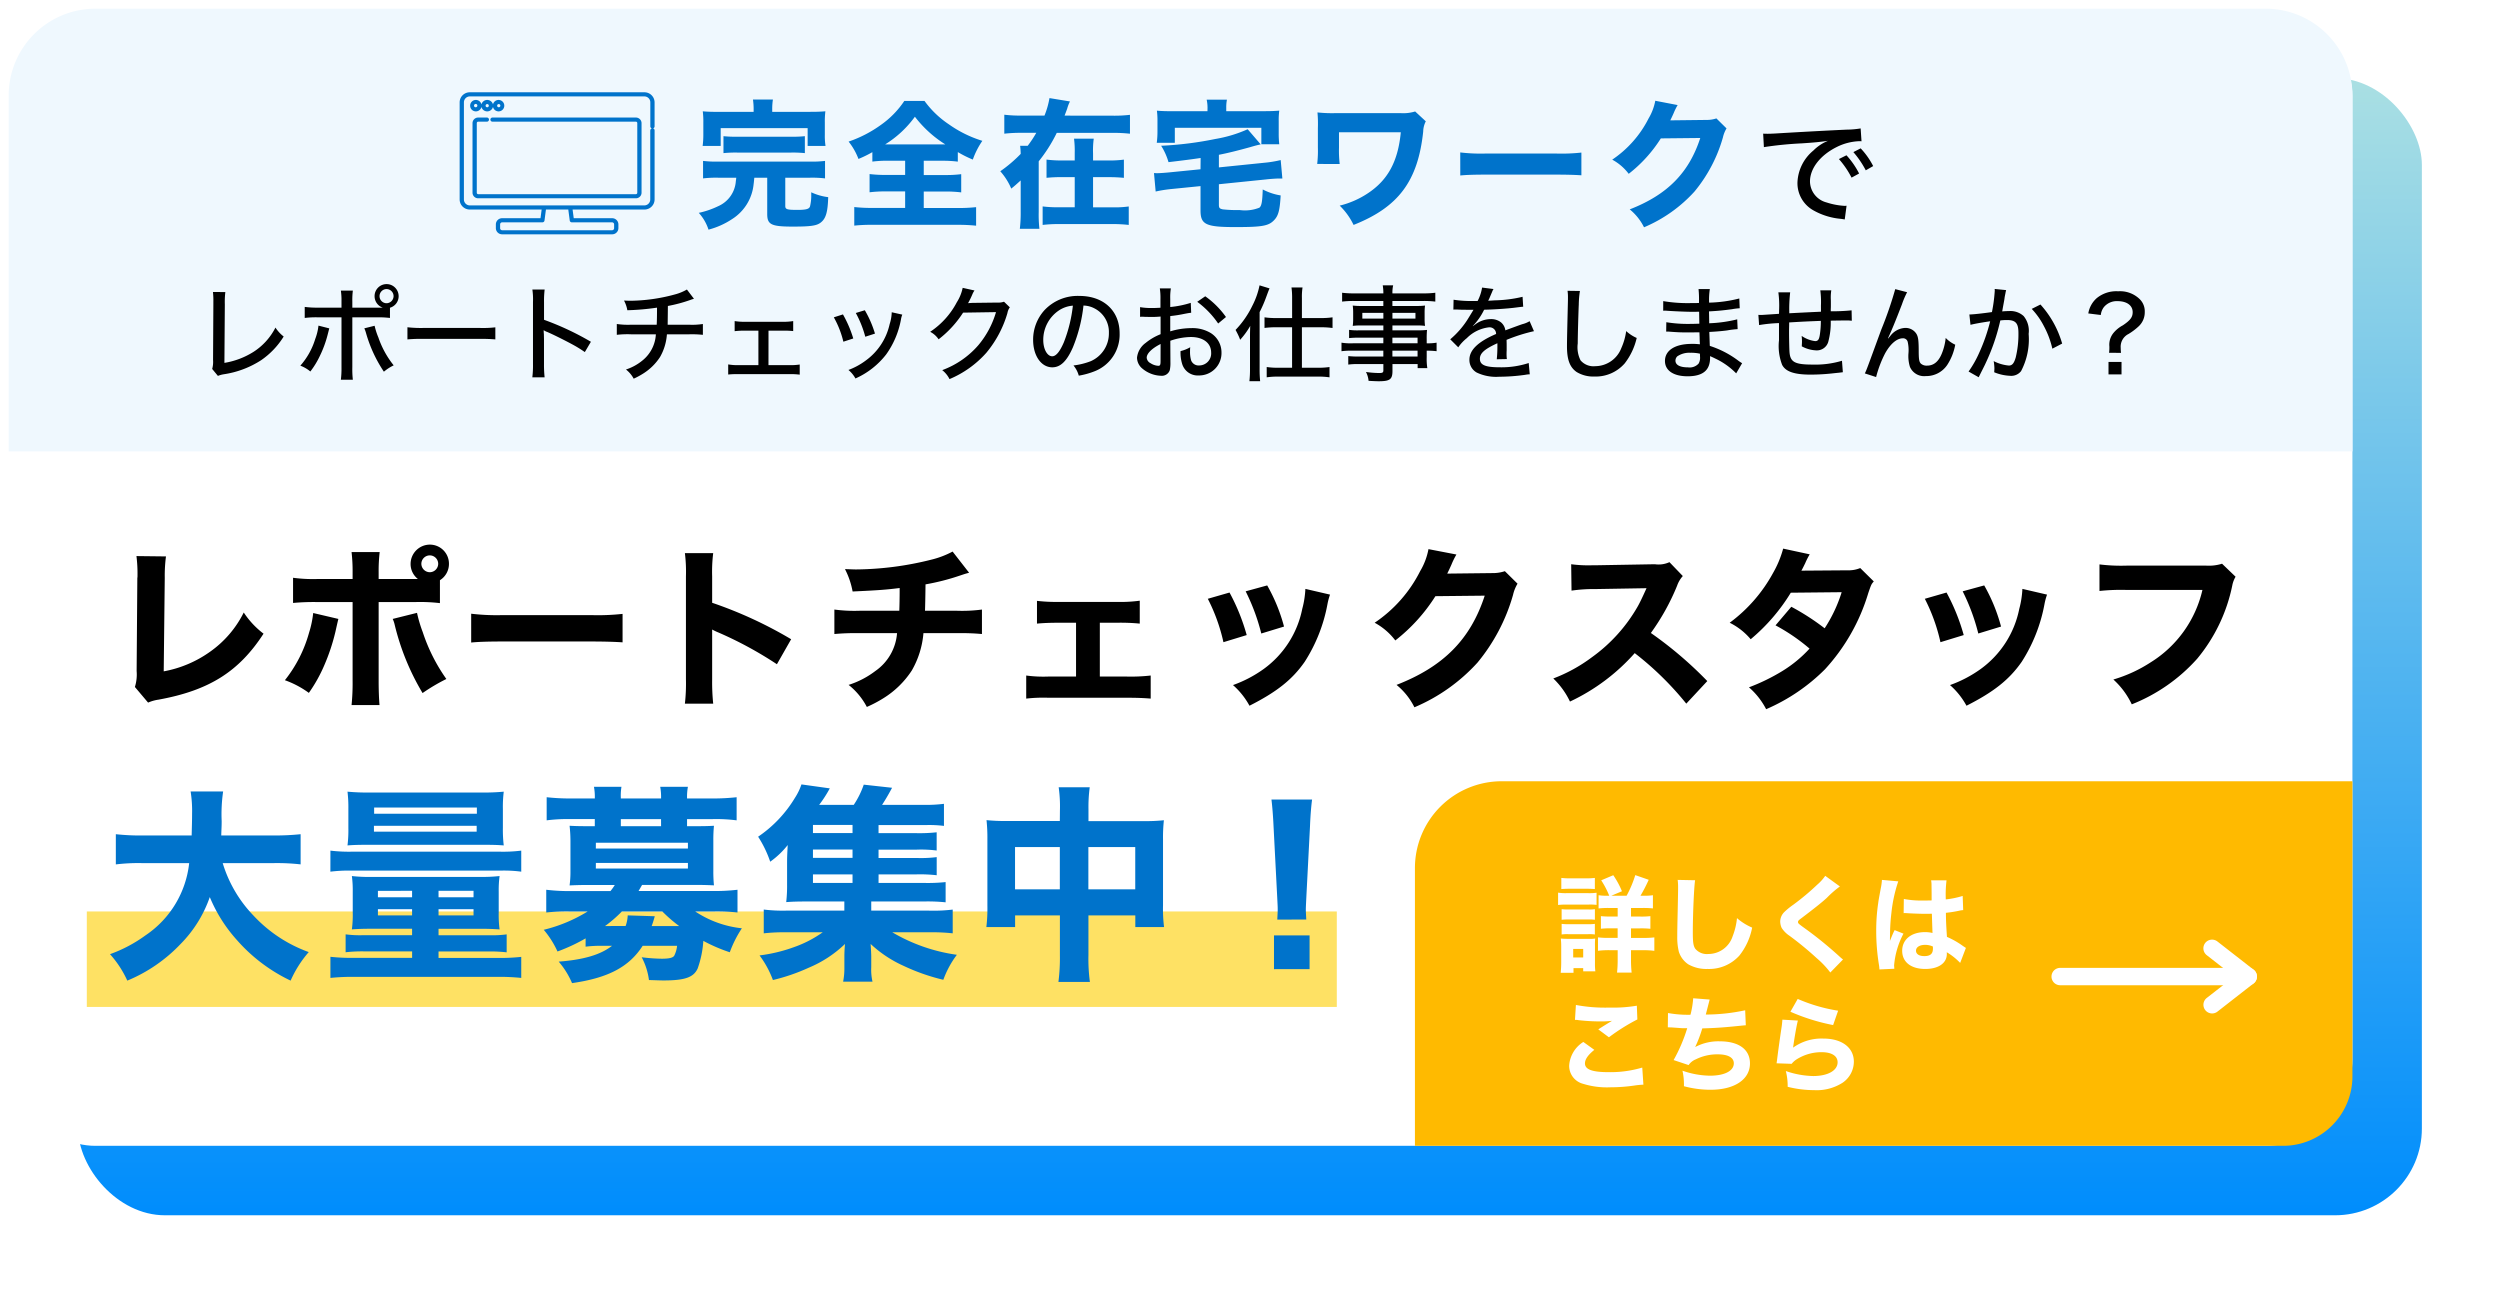 <svg xmlns="http://www.w3.org/2000/svg" xmlns:xlink="http://www.w3.org/1999/xlink" width="288" height="149" viewBox="0 0 288 149"><defs><style>.a{fill:#0073cb;}.b{fill:url(#a);}.c{fill:#fff;}.d{fill:#ffba00;}.e{fill:#eff8fe;}.f{fill:#fee164;}.g{clip-path:url(#d);}.h{filter:url(#b);}</style><linearGradient id="a" x1="0.5" x2="0.5" y2="1" gradientUnits="objectBoundingBox"><stop offset="0" stop-color="#a9dfe3"/><stop offset="1" stop-color="#008dfc"/></linearGradient><filter id="b" x="0" y="0" width="288" height="149" filterUnits="userSpaceOnUse"><feOffset dx="3" dy="3" input="SourceAlpha"/><feGaussianBlur stdDeviation="3" result="c"/><feFlood flood-opacity="0.161"/><feComposite operator="in" in2="c"/><feComposite in="SourceGraphic"/></filter><clipPath id="d"><rect class="a" width="26" height="19" transform="translate(-1.951 -1.866)"/></clipPath></defs><g transform="translate(-953 -439)"><g class="h" transform="matrix(1, 0, 0, 1, 953, 439)"><rect class="b" width="270" height="131" rx="10" transform="translate(6 6)"/></g><rect class="c" width="270" height="131" rx="10" transform="translate(954 440)"/><path class="d" d="M10,0h98a0,0,0,0,1,0,0V34a8,8,0,0,1-8,8H0a0,0,0,0,1,0,0V10A10,10,0,0,1,10,0Z" transform="translate(1116 529)"/><path class="c" d="M6.624-7.812l1.224-.516a9.541,9.541,0,0,0-1-1.848L5.46-9.588a9.984,9.984,0,0,1,.924,1.776H6.2a5.832,5.832,0,0,1-1.044-.06v1.524A9.712,9.712,0,0,1,6.348-6.4H7.356v.984h-.8A9.613,9.613,0,0,1,5.424-5.46v1.452a9.355,9.355,0,0,1,1.128-.048h.8v1.1H6.42a9.809,9.809,0,0,1-1.332-.06v1.548a10,10,0,0,1,1.32-.072h.948v1.08a13.194,13.194,0,0,1-.072,1.5h1.68A13.573,13.573,0,0,1,8.892-.468V-1.536h1.44a9.336,9.336,0,0,1,1.248.072V-3.012a10.162,10.162,0,0,1-1.272.06H8.892v-1.1H9.96a9.516,9.516,0,0,1,1.164.048V-5.46a9.025,9.025,0,0,1-1.164.048H8.892V-6.4h1.3a10.268,10.268,0,0,1,1.224.048V-7.872a6.125,6.125,0,0,1-1.08.06H9.984a18.563,18.563,0,0,0,.948-1.836l-1.548-.54a12.833,12.833,0,0,1-1,2.376ZM.864-8.58c.312-.024.576-.036,1.044-.036H3.684c.48,0,.72.012,1.044.036V-9.864a8.106,8.106,0,0,1-1.044.048H1.908A8.106,8.106,0,0,1,.864-9.864ZM.492-6.744a7.252,7.252,0,0,1,.972-.048H4a5.725,5.725,0,0,1,.924.036v-1.4a6.292,6.292,0,0,1-.972.048H1.464a5.35,5.35,0,0,1-.972-.06ZM.9-5.04a6.077,6.077,0,0,1,.756-.036H4a4.081,4.081,0,0,1,.732.036V-6.264A4.011,4.011,0,0,1,4-6.228H1.656A6.077,6.077,0,0,1,.9-6.264Zm0,1.692a4.448,4.448,0,0,1,.744-.036H3.972a4.236,4.236,0,0,1,.756.036V-4.572A4.011,4.011,0,0,1,4-4.536H1.656A4.6,4.6,0,0,1,.9-4.572ZM2.268,1.068V.528H3.384V.9h1.4A7.1,7.1,0,0,1,4.74-.012V-2.04a7.523,7.523,0,0,1,.024-.84A3.89,3.89,0,0,1,4-2.844H1.716c-.372,0-.624-.012-.912-.036a7.547,7.547,0,0,1,.048.924V-.108c0,.4-.024.8-.06,1.176ZM2.232-1.68H3.384V-.7H2.232ZM14.268-9.636a6.908,6.908,0,0,1,.048.9c0,.36-.012,1.092-.048,2.748-.036,1.584-.048,2.364-.048,2.9a6.927,6.927,0,0,0,.18,1.716A2.752,2.752,0,0,0,15.48.084a4.19,4.19,0,0,0,2.22.54A4.7,4.7,0,0,0,21.372-.912,7.422,7.422,0,0,0,22.848-4.14,6.561,6.561,0,0,1,21.1-5.232a7.72,7.72,0,0,1-.5,2.088A2.943,2.943,0,0,1,17.8-1.1a1.728,1.728,0,0,1-1.5-.6c-.228-.336-.288-.744-.288-1.908,0-2.076.144-5.28.264-5.988Zm17-.468a5.3,5.3,0,0,1-.924,1.02,28.048,28.048,0,0,1-2.784,2.328A7.887,7.887,0,0,0,26.5-5.88a1.573,1.573,0,0,0-.42,1.032,1.879,1.879,0,0,0,.168.744,3.12,3.12,0,0,0,.912.912,36.942,36.942,0,0,1,3.12,2.568,10.535,10.535,0,0,1,1.572,1.656l1.464-1.5c-.156-.12-.228-.18-.36-.3a44.362,44.362,0,0,0-3.66-3.012c-1.164-.84-1.164-.84-1.164-1.008,0-.132.06-.192.432-.468,1.344-1.02,2.28-1.752,2.892-2.316a11.75,11.75,0,0,1,1.5-1.308ZM40.3-5.8a.211.211,0,0,1,.072-.012c.156,0,.156,0,.348.012.516.036,1.584.072,2.016.072.264,0,.468,0,.816-.012.036,1.272.06,1.812.072,2.22a3.6,3.6,0,0,0-.864-.1c-1.584,0-2.628.852-2.628,2.148S41.136.624,42.792.624c1.524,0,2.484-.672,2.484-1.728a1.387,1.387,0,0,0-.012-.2A7.232,7.232,0,0,1,46.812-.072l.66-1.728c-.132-.084-.168-.108-.348-.228a9.688,9.688,0,0,0-1.836-1.044c-.1-1.536-.108-1.8-.12-2.772a13.711,13.711,0,0,0,1.524-.24,2.95,2.95,0,0,1,.468-.072L47.1-7.788a10.166,10.166,0,0,1-1.944.4,13.648,13.648,0,0,1,.084-2.2H43.464a3.063,3.063,0,0,1,.048.624c.012.8.012.8.012,1.692-.408.012-.624.012-.96.012a10.616,10.616,0,0,1-2.244-.18Zm3.36,3.828a1.117,1.117,0,0,1,.012.252c0,.6-.3.864-1,.864-.588,0-.948-.24-.948-.624,0-.408.42-.672,1.056-.672A2.161,2.161,0,0,1,43.656-1.968ZM37.8-9.636a6.7,6.7,0,0,1-.144,1.02c-.24,1.3-.24,1.3-.288,1.656a21.52,21.52,0,0,0-.228,3.228A24.285,24.285,0,0,0,37.464.2c.036.252.036.324.048.48L39.228.6C39.216.384,39.2.264,39.2.216a9.491,9.491,0,0,1,1.08-3.66l-1.02-.408c-.192.384-.276.6-.54,1.248,0-.192.012-.66.012-.9a22.975,22.975,0,0,1,.156-2.316,16.761,16.761,0,0,1,.792-3.648ZM2.436,6.488a2.08,2.08,0,0,1,.42.036,22.538,22.538,0,0,0,2.484.144A10.673,10.673,0,0,0,6.708,6.6c-.348.2-1.164.708-1.584.984l1.224.912A22.516,22.516,0,0,1,9.624,6.44l-.06-1.584a16.1,16.1,0,0,1-3.144.216,18.006,18.006,0,0,1-3.876-.3ZM3.4,9.032a3.476,3.476,0,0,0-1.632,2.736,2.139,2.139,0,0,0,1.608,2.088,9.224,9.224,0,0,0,3.156.4A18.907,18.907,0,0,0,9.24,14.06a10.3,10.3,0,0,1,1.08-.108l-.132-1.968a12.823,12.823,0,0,1-3.9.528c-1.872,0-2.7-.312-2.7-1.008,0-.468.348-.972,1.08-1.56Zm9.732-1.68h.108c.1,0,.216,0,.4.012,1.008.072,1.08.084,1.2.084h.528A18.55,18.55,0,0,1,13.8,11.12l1.728.576a1.824,1.824,0,0,1,.828-.66,5.534,5.534,0,0,1,2.532-.576c1.176,0,1.848.372,1.848,1.032,0,.876-1.068,1.428-2.748,1.428a9.917,9.917,0,0,1-3.168-.576,7.3,7.3,0,0,1,.168,1.788,11.718,11.718,0,0,0,3.072.408c2.76,0,4.536-1.188,4.536-3.036,0-1.608-1.284-2.544-3.48-2.544a5.678,5.678,0,0,0-2.832.66A14.344,14.344,0,0,0,17.1,7.472c1.356-.036,2.3-.1,3.492-.216s1.188-.12,1.524-.144l-.072-1.728a21.7,21.7,0,0,1-4.536.492c.276-1.068.42-1.632.444-1.728L16.056,4a10.631,10.631,0,0,1-.312,1.9,12.807,12.807,0,0,1-2.592-.2Zm14.124-1.8a23.238,23.238,0,0,0,4.92,1.536l.576-1.656a18.992,18.992,0,0,1-4.656-1.356Zm-.924.912c-.024.276-.036.432-.072.72-.24,1.584-.444,3.1-.552,3.984-.024.156-.024.168-.048.324l1.74.06a2.305,2.305,0,0,1,.612-.54,5.346,5.346,0,0,1,2.844-.8c1.152,0,1.836.432,1.836,1.164,0,.948-1.128,1.584-2.808,1.584a10.262,10.262,0,0,1-3.156-.576A7.1,7.1,0,0,1,26.94,14.2a12.429,12.429,0,0,0,3.048.384,5.514,5.514,0,0,0,3.276-.852,2.948,2.948,0,0,0,1.3-2.424c0-1.62-1.368-2.664-3.5-2.664a5.593,5.593,0,0,0-3.5,1.044c.144-1.092.42-2.652.552-3.12Z" transform="translate(1132 550)"/><g transform="translate(212.221 -1227.316)"><g transform="translate(978.112 1775.566)"><path class="c" d="M3130.5,1787.566h21.667" transform="translate(-3130.5 -1784.316)"/><path class="c" d="M3152.167,1788.566H3130.5a1,1,0,0,1,0-2h21.667a1,1,0,0,1,0,2Z" transform="translate(-3130.5 -1784.316)"/><path class="c" d="M3284.337,1774.266a1,1,0,0,1-.616-1.788l3.155-2.462-3.155-2.462a1,1,0,1,1,1.23-1.577l4.165,3.25a1,1,0,0,1,0,1.577l-4.165,3.25A1,1,0,0,1,3284.337,1774.266Z" transform="translate(-3266.834 -1766.766)"/></g></g><path class="e" d="M10,0H260a10,10,0,0,1,10,10V51a0,0,0,0,1,0,0H0a0,0,0,0,1,0,0V10A10,10,0,0,1,10,0Z" transform="translate(954 440)"/><rect class="f" width="144" height="11" transform="translate(963 544)"/><path d="M3.72-15.94a16.416,16.416,0,0,1,.12,2.26,1.32,1.32,0,0,1-.02.28L3.74-2.7a4.8,4.8,0,0,1-.2,1.84L5.06.94A4.665,4.665,0,0,1,6.26.6C12.08-.46,15.52-2.62,18.36-7a9.892,9.892,0,0,1-2.28-2.44A12.142,12.142,0,0,1,12.2-4.92,13.3,13.3,0,0,1,6.86-2.66l.12-10.76a17.13,17.13,0,0,1,.14-2.48Zm34.96,2.78a2.212,2.212,0,0,0,1.04-1.88,2.2,2.2,0,0,0-2.2-2.22,2.228,2.228,0,0,0-2.22,2.22,2.189,2.189,0,0,0,.84,1.74H31.62v-.78a18.7,18.7,0,0,1,.12-2.32H28.5a18.932,18.932,0,0,1,.12,2.32v.78H24.64a17.6,17.6,0,0,1-2.88-.14v2.9a25.7,25.7,0,0,1,2.88-.1h3.98v9.12a24.69,24.69,0,0,1-.12,2.74h3.22c-.06-.68-.1-1.68-.1-2.74v-9.12H35.8a19.425,19.425,0,0,1,2.88.12Zm-1.16-2.86a.973.973,0,0,1,.96.96.978.978,0,0,1-.96.98.982.982,0,0,1-.98-.98A.978.978,0,0,1,37.52-16.02ZM24.08-9.38A11.673,11.673,0,0,1,23.6-7.1a15.357,15.357,0,0,1-2.78,5.46A10.88,10.88,0,0,1,23.58-.18a17.039,17.039,0,0,0,1.76-3.14,22.852,22.852,0,0,0,1.3-3.9c.26-1.16.28-1.24.34-1.48Zm9.16.68a3.485,3.485,0,0,1,.22.64,28.143,28.143,0,0,0,3.22,7.9,21.6,21.6,0,0,1,2.74-1.62,20.224,20.224,0,0,1-2.72-5.4,15.459,15.459,0,0,1-.66-2.22Zm9.04,2.72c.78-.08,1.92-.12,3.66-.12h10.1c1.56,0,2.88.04,3.68.1V-9.28a26.257,26.257,0,0,1-3.66.14H45.94a24.982,24.982,0,0,1-3.66-.16ZM70.16,1.06a24.748,24.748,0,0,1-.12-2.78V-7.48a6.86,6.86,0,0,0,.76.36,43.921,43.921,0,0,1,6.7,3.64l1.64-2.88a48.2,48.2,0,0,0-9.1-4.2V-13.6a17.619,17.619,0,0,1,.12-2.68H66.9a17.461,17.461,0,0,1,.12,2.68V-1.76a20.669,20.669,0,0,1-.12,2.82ZM97.74-16.46a10.414,10.414,0,0,1-2.48.94,36.538,36.538,0,0,1-8.64,1.12c-.3,0-.64-.02-1.28-.04a9.178,9.178,0,0,1,.88,2.58c3-.14,3.82-.2,5.42-.4v.34c0,.74-.02,1.76-.04,2.28H87a17.6,17.6,0,0,1-2.88-.14v2.82a26.448,26.448,0,0,1,2.84-.1h4.38a5.839,5.839,0,0,1-2.5,4.36,10.123,10.123,0,0,1-3.08,1.6,7.935,7.935,0,0,1,2.1,2.54,14.427,14.427,0,0,0,1.9-1,10.47,10.47,0,0,0,3.28-3.2,10.289,10.289,0,0,0,1.34-4.3h3.96a25.888,25.888,0,0,1,2.78.1V-9.78a17.338,17.338,0,0,1-2.84.14H94.56c.02-.66.04-1.32.06-3.04a26.189,26.189,0,0,0,3.92-1c.66-.22.66-.22,1.1-.34Zm16.96,8.2h1.98a22.909,22.909,0,0,1,2.62.1V-10.8a16.507,16.507,0,0,1-2.62.14h-6.7a19.391,19.391,0,0,1-2.52-.12v2.62c.66-.06,1.38-.1,2.54-.1h1.96v6.2h-3.22a14.84,14.84,0,0,1-2.52-.12V.48a17.066,17.066,0,0,1,2.54-.1h9.04c1.26,0,2.06.04,2.76.1V-2.18a19.887,19.887,0,0,1-2.74.12H114.7Zm12.44-2.76a20.729,20.729,0,0,1,1.8,5l2.68-.82a23.278,23.278,0,0,0-1.98-4.9Zm4.36-.86a23.5,23.5,0,0,1,1.8,4.86l2.62-.8a19.776,19.776,0,0,0-1.94-4.74Zm6.88-.28a10.657,10.657,0,0,1-.36,2.3,11.259,11.259,0,0,1-4.46,6.94,14.216,14.216,0,0,1-3.52,1.84,8.657,8.657,0,0,1,1.9,2.38c3.16-1.6,4.94-3.02,6.36-5.06a18.472,18.472,0,0,0,2.62-6.62,7.075,7.075,0,0,1,.3-1.12Zm14.18-4.58a7.708,7.708,0,0,1-.96,2.54,15.63,15.63,0,0,1-5.24,5.94,7.377,7.377,0,0,1,2.38,2.04,20,20,0,0,0,4.62-5.1l5.68-.06C157.4-6.34,154.28-3.2,148.88-1.1a7.74,7.74,0,0,1,2.06,2.58,20.647,20.647,0,0,0,7.26-5.14,21.367,21.367,0,0,0,4.1-7.8,4.378,4.378,0,0,1,.52-1.3l-1.46-1.44a4.349,4.349,0,0,1-1.44.22l-5.2.06c.22-.44.3-.62.48-1.02a8.89,8.89,0,0,1,.58-1.18Zm32.12,15.2a44.627,44.627,0,0,0-6.5-5.54,26.066,26.066,0,0,0,3.02-5.44,3.288,3.288,0,0,1,.66-1.12l-1.54-1.6a3,3,0,0,1-1.68.24l-6.82.12h-.38A14.893,14.893,0,0,1,169-15l.04,3.04a18.016,18.016,0,0,1,2.8-.18l5.84-.1c-.46,1.02-.8,1.74-1.06,2.18a18.459,18.459,0,0,1-5.24,5.78,18.072,18.072,0,0,1-4.44,2.44A9.045,9.045,0,0,1,168.86.82a23.01,23.01,0,0,0,7.46-5.58,35.619,35.619,0,0,1,5.94,5.82Zm8.74-15.26a11.764,11.764,0,0,1-1.16,2.8,17.554,17.554,0,0,1-5,5.74,7.521,7.521,0,0,1,2.42,1.9,21.7,21.7,0,0,0,4.62-5.36l5.86-.06a16.55,16.55,0,0,1-1.96,4.16,27.4,27.4,0,0,0-3.84-2.48l-1.82,2.14a21.964,21.964,0,0,1,3.92,2.68,14.529,14.529,0,0,1-3.16,2.6,22.72,22.72,0,0,1-3.82,1.86,8.517,8.517,0,0,1,1.98,2.52,21.715,21.715,0,0,0,6.78-4.6,22.48,22.48,0,0,0,4.98-8.76c.34-1,.36-1.04.64-1.36l-1.56-1.54a3.544,3.544,0,0,1-1.5.26l-5.28.04c.2-.36.26-.5.44-.86a7.68,7.68,0,0,1,.52-1.02Zm16.32,5.78a20.729,20.729,0,0,1,1.8,5l2.68-.82a23.278,23.278,0,0,0-1.98-4.9Zm4.36-.86a23.5,23.5,0,0,1,1.8,4.86l2.62-.8a19.776,19.776,0,0,0-1.94-4.74Zm6.88-.28a10.657,10.657,0,0,1-.36,2.3,11.259,11.259,0,0,1-4.46,6.94,14.216,14.216,0,0,1-3.52,1.84,8.657,8.657,0,0,1,1.9,2.38c3.16-1.6,4.94-3.02,6.36-5.06a18.472,18.472,0,0,0,2.62-6.62,7.075,7.075,0,0,1,.3-1.12Zm23-2.9a5.061,5.061,0,0,1-1.82.22H233a20.447,20.447,0,0,1-3.14-.14v3.06a23.449,23.449,0,0,1,3.1-.12h8.76a13.322,13.322,0,0,1-5.96,8.34,16.243,16.243,0,0,1-4.3,1.98,9.084,9.084,0,0,1,2.12,2.86,19.935,19.935,0,0,0,7.54-5.26,19.24,19.24,0,0,0,4.04-8.44,3.067,3.067,0,0,1,.38-1Z" transform="translate(965 519)"/><path class="a" d="M19.464-11.568a24.462,24.462,0,0,1,3.168.144V-14.9a28.026,28.026,0,0,1-3.192.144H13.488c.024-.816.048-1.008.048-1.656a18.372,18.372,0,0,1,.168-3.408H9.96a14.191,14.191,0,0,1,.168,2.568c0,.816-.024,1.464-.048,2.5H4.536A26.608,26.608,0,0,1,1.344-14.9v3.48a21.355,21.355,0,0,1,3.192-.144H9.792A11.5,11.5,0,0,1,4.752-3.24,16.183,16.183,0,0,1,.672-1.08,11.88,11.88,0,0,1,2.664,1.968,17.867,17.867,0,0,0,8.808-2.256a14.381,14.381,0,0,0,3.36-5.4,17.22,17.22,0,0,0,3.12,4.944,19.159,19.159,0,0,0,6.192,4.68A12.843,12.843,0,0,1,23.568-1.32a16.167,16.167,0,0,1-6.384-4.224,14.941,14.941,0,0,1-3.528-6.024Zm16.008,7.56v.744H29.808a12.513,12.513,0,0,1-1.992-.1V-1.3a16.743,16.743,0,0,1,2.16-.1h5.5v.744H28.92a22.654,22.654,0,0,1-2.856-.12V1.656a24.59,24.59,0,0,1,2.856-.12H45.168a24.78,24.78,0,0,1,2.88.12V-.768a22.845,22.845,0,0,1-2.88.12H38.52v-.744h5.688a17.225,17.225,0,0,1,2.16.1V-3.36a12.513,12.513,0,0,1-1.992.1H38.52v-.744h4.848c.864,0,1.464.024,2.184.072a12.625,12.625,0,0,1-.1-1.92V-8.28a12.259,12.259,0,0,1,.1-1.8,17.962,17.962,0,0,1-2.256.1H30.816a16.964,16.964,0,0,1-2.28-.1,12.62,12.62,0,0,1,.1,1.824V-5.88a12.786,12.786,0,0,1-.1,1.944c.7-.048,1.272-.072,2.184-.072Zm0-4.368v.744H31.536v-.744Zm3.048,0h4.032v.744H38.52ZM35.472-6.264v.72H31.536v-.72Zm3.048,0h4.032v.72H38.52Zm5.04-7.416c1.272,0,1.848.024,2.472.072a15,15,0,0,1-.1-2.016v-2.184a14.384,14.384,0,0,1,.1-1.992,24.538,24.538,0,0,1-2.592.1H30.648a25.048,25.048,0,0,1-2.616-.1,15.062,15.062,0,0,1,.1,1.992v2.184a14.551,14.551,0,0,1-.1,2.016c.624-.048,1.2-.072,2.472-.072ZM31.1-17.976H42.936v.72H31.1Zm-.024,2.112H42.912v.672H31.08Zm-5.016,5.28a17.5,17.5,0,0,1,2.544-.12H45.624a15.322,15.322,0,0,1,2.424.12v-2.424a16.9,16.9,0,0,1-2.544.12H28.632a17.874,17.874,0,0,1-2.568-.12Zm29.4,8.64a14.606,14.606,0,0,1,1.992-.1h1.056c-1.32,1.032-3.288,1.608-6.144,1.824A9.513,9.513,0,0,1,53.9,2.256c4.176-.6,6.576-1.872,8.136-4.3H66a3.157,3.157,0,0,1-.336,1.152c-.168.24-.6.336-1.44.336a20.035,20.035,0,0,1-2.3-.168A7.718,7.718,0,0,1,62.76,1.9c.792.024,1.344.048,1.656.048,2.5,0,3.5-.36,3.96-1.392a11.664,11.664,0,0,0,.648-3.168A18.518,18.518,0,0,0,72.072-1.3a12.955,12.955,0,0,1,1.392-2.76A12,12,0,0,1,68.088-6h2.136a21.725,21.725,0,0,1,2.736.12V-8.5a22.483,22.483,0,0,1-2.832.144H61.56c.12-.192.168-.288.408-.7h6.36c.816,0,1.344.024,1.92.048a16.158,16.158,0,0,1-.072-1.656v-3.528a16.336,16.336,0,0,1,.072-1.68c-.408.024-.912.048-1.9.048h-1.2v-.816h2.976a18.454,18.454,0,0,1,2.736.144v-2.664a25.028,25.028,0,0,1-2.832.144h-2.88v-.072a6.23,6.23,0,0,1,.1-1.272H64.056a6.381,6.381,0,0,1,.1,1.272v.072H59.52v-.072a6.35,6.35,0,0,1,.072-1.272H56.424a6.381,6.381,0,0,1,.1,1.272v.072H53.784a24.585,24.585,0,0,1-2.808-.144v2.664a18.454,18.454,0,0,1,2.736-.144H56.52v.816h-.984c-.984,0-1.488-.024-1.92-.048a15.929,15.929,0,0,1,.1,1.68v3.528A11.4,11.4,0,0,1,53.616-9c.576-.024,1.1-.048,1.92-.048h3.288a6.335,6.335,0,0,1-.5.7H53.736A21.806,21.806,0,0,1,50.928-8.5V-5.88A21.544,21.544,0,0,1,53.64-6H55.7A17.459,17.459,0,0,1,50.64-3.888a10.745,10.745,0,0,1,1.584,2.5A20.882,20.882,0,0,0,55.464-2.9ZM57.7-4.32A14.828,14.828,0,0,0,59.64-6H64.3A16.881,16.881,0,0,0,66.24-4.32H63.072c.144-.384.192-.552.36-1.128l-3.12-.1a4.091,4.091,0,0,1-.24,1.224Zm6.456-11.5H59.52v-.816h4.632Zm-7.512,1.9H67.248v.672H56.64Zm0,2.328H67.248v.648H56.64Zm32.568,1.32h4.368a17.113,17.113,0,0,1,2.328.1v-2.088a14.8,14.8,0,0,1-2.328.1H89.208v-.96h4.368a14.15,14.15,0,0,1,2.328.1V-15.12a18.051,18.051,0,0,1-2.328.1H89.208v-.936h5.616a13.674,13.674,0,0,1,1.92.1v-2.544a16.518,16.518,0,0,1-2.4.12H89.616c.384-.6.648-1.032,1.152-1.968l-3.264-.36a10.013,10.013,0,0,1-1.152,2.328H82.368a14.461,14.461,0,0,0,1.224-1.9l-3.264-.456a6.864,6.864,0,0,1-.744,1.536,14.333,14.333,0,0,1-4.248,4.488,12.883,12.883,0,0,1,1.392,2.88,9.693,9.693,0,0,0,2.016-1.92c-.048.96-.072,1.344-.072,2.04v2.472a16.522,16.522,0,0,1-.1,2.064c.624-.048,1.248-.072,2.208-.072h4.488V-6.1H78.744a18.255,18.255,0,0,1-2.76-.12V-3.48a21.677,21.677,0,0,1,2.76-.12h4.032a13.263,13.263,0,0,1-3.36,1.728A18,18,0,0,1,75.5-.936,11.205,11.205,0,0,1,77.04,1.9,22.383,22.383,0,0,0,81.168.48a13.542,13.542,0,0,0,4.176-2.736c-.048.528-.072.984-.072,1.488v1.2a7.847,7.847,0,0,1-.144,1.656h3.384a6.184,6.184,0,0,1-.144-1.68V-.768c0-.312-.024-.768-.072-1.488A13.918,13.918,0,0,0,92.088.264a23.222,23.222,0,0,0,4.584,1.608,10.933,10.933,0,0,1,1.56-2.88A20.03,20.03,0,0,1,90.792-3.6h4.2a21.908,21.908,0,0,1,2.76.12V-6.216a18.456,18.456,0,0,1-2.76.12H88.368V-7.152h6.216a19.735,19.735,0,0,1,2.352.1V-9.384a19.875,19.875,0,0,1-2.4.1H89.208Zm-3,0v.984h-4.56v-.984Zm0-1.9h-4.56v-.96h4.56Zm0-2.856h-4.56v-.936h4.56Zm23.88-1.392h-6.144a21.236,21.236,0,0,1-2.3-.1,19.478,19.478,0,0,1,.1,2.184V-6.7a18.418,18.418,0,0,1-.12,2.5h3.312V-5.544h5.16v4.56a21.939,21.939,0,0,1-.168,3.1h3.624a20.011,20.011,0,0,1-.168-3.1v-4.56h5.4V-4.2h3.312a16.769,16.769,0,0,1-.12-2.5V-14.3a18.338,18.338,0,0,1,.1-2.208,19.735,19.735,0,0,1-2.352.1h-6.336V-17.76a17.281,17.281,0,0,1,.144-2.544h-3.576a15.851,15.851,0,0,1,.144,2.664Zm0,3v4.872h-5.16v-4.872Zm3.288,4.872v-4.872h5.4v4.872Zm25.1,3.48c-.024-.6-.048-.84-.048-1.1,0-.288,0-.288.072-1.752l.408-7.9c.048-1.248.144-2.376.24-3.072h-4.68c.1.816.192,1.992.24,3.072l.408,7.9c.072,1.416.072,1.416.072,1.728,0,.264-.024.528-.048,1.128Zm.384,5.712V-3.24h-4.1V.648Z" transform="translate(965 550)"/><g transform="translate(12 -11)"><path class="a" d="M6.816-12.112H2.8c-.848,0-1.3-.016-1.84-.064a9.717,9.717,0,0,1,.064,1.28v1.424a9.768,9.768,0,0,1-.08,1.28h2.08V-10.24H13.04v2.048H15.1a7.489,7.489,0,0,1-.08-1.28V-10.9a9.262,9.262,0,0,1,.064-1.28c-.56.048-.992.064-1.84.064H8.96v-.3a6.876,6.876,0,0,1,.08-1.12h-2.3a7.561,7.561,0,0,1,.08,1.136Zm-2,7.584c-.016.208-.032.272-.048.4a3.4,3.4,0,0,1-2.032,2.88A9.89,9.89,0,0,1,.5-.48a5.345,5.345,0,0,1,1.12,1.936A9.07,9.07,0,0,0,4.336.24a5.377,5.377,0,0,0,2.48-4.016c.032-.224.032-.256.08-.752H8.384V-.336c0,1.216.48,1.44,2.96,1.44,2.048,0,2.736-.1,3.2-.464.592-.448.816-1.2.864-2.928a6.421,6.421,0,0,1-1.952-.56v.3a5.174,5.174,0,0,1-.144,1.328c-.1.3-.448.4-1.456.4-1.184,0-1.392-.064-1.392-.448V-4.528H13.3a12.421,12.421,0,0,1,1.744.08V-6.464a11.894,11.894,0,0,1-1.728.08H2.752a12.26,12.26,0,0,1-1.76-.08v2.016a12.677,12.677,0,0,1,1.76-.08ZM3.344-7.36a13.813,13.813,0,0,1,1.584-.064h6.208a13.636,13.636,0,0,1,1.584.064V-9.312a13.636,13.636,0,0,1-1.584.064H4.928a13.813,13.813,0,0,1-1.584-.064Zm20.928.88v1.632H22.064a14.989,14.989,0,0,1-1.888-.1v2.1a13.972,13.972,0,0,1,1.888-.1h2.208v1.9h-3.7a18.163,18.163,0,0,1-2.16-.1V.992A18.373,18.373,0,0,1,20.528.9h9.76a19.313,19.313,0,0,1,2.16.1V-1.136a19.554,19.554,0,0,1-2.192.1h-3.84v-1.9h2.416a14.242,14.242,0,0,1,1.9.1v-2.1a13.65,13.65,0,0,1-1.888.1H26.416V-6.48h2.1a13.724,13.724,0,0,1,1.824.1v-1.1a13.372,13.372,0,0,0,1.728.864,9.214,9.214,0,0,1,1.1-2.16,13.545,13.545,0,0,1-3.856-1.9A11,11,0,0,1,26.5-13.376h-2.32A10.46,10.46,0,0,1,21.52-10.64a14.158,14.158,0,0,1-3.76,1.952,7.391,7.391,0,0,1,1.136,2,13.374,13.374,0,0,0,1.6-.784v1.088a13.544,13.544,0,0,1,1.872-.1Zm-2.3-1.888a12.1,12.1,0,0,0,3.424-3.184,13.37,13.37,0,0,0,3.5,3.184H21.968ZM42.64-11.68c.112-.3.192-.5.3-.8a4.173,4.173,0,0,1,.32-.832L40.9-13.7a9.547,9.547,0,0,1-.576,2.016H37.68a15.459,15.459,0,0,1-1.984-.1V-9.6a17.1,17.1,0,0,1,1.984-.1h1.7a12.835,12.835,0,0,1-.992,1.5H37.52a8.955,8.955,0,0,1,.064.928,15.711,15.711,0,0,1-2.352,2,7.245,7.245,0,0,1,1.264,2c.48-.384.608-.512,1.088-.944V-.576a15.3,15.3,0,0,1-.1,1.936h2.256a14.747,14.747,0,0,1-.08-1.936v-5.84a17.129,17.129,0,0,0,2.08-3.28h6.432a17.592,17.592,0,0,1,2,.1v-2.176a15.57,15.57,0,0,1-2,.1Zm3.28,5.168v-.816a10.017,10.017,0,0,1,.08-1.7H43.728a10.939,10.939,0,0,1,.08,1.648v.864H42.336a12.461,12.461,0,0,1-1.776-.1v2.1a17.4,17.4,0,0,1,1.792-.08h1.456V-1.12h-1.84a14.264,14.264,0,0,1-1.856-.1V.912a15.429,15.429,0,0,1,1.872-.1H48.16a16.39,16.39,0,0,1,1.872.1V-1.216a11.294,11.294,0,0,1-1.856.1H45.92V-4.592h1.76a17.4,17.4,0,0,1,1.792.08v-2.1a12.461,12.461,0,0,1-1.776.1ZM58.3-5.5l-3.536.352c-.464.048-1.12.1-1.472.1-.032,0-.144,0-.352-.016l.192,2.128a15.4,15.4,0,0,1,1.808-.288l3.36-.336v2.8c0,1.632.608,1.92,4.032,1.92,3.024,0,3.792-.128,4.416-.768.512-.512.688-1.136.784-2.88a6.68,6.68,0,0,1-2.064-.688c-.048,1.408-.128,1.888-.384,2.1A4.488,4.488,0,0,1,62.832-.8,15.57,15.57,0,0,1,60.88-.88c-.4-.08-.464-.176-.464-.56V-3.776l5.488-.56c.384-.048,1.184-.1,1.392-.1h.432L67.536-6.56a12.9,12.9,0,0,1-1.792.3l-5.328.544V-7.168c1.072-.208,2.224-.5,3.6-.88.7-.208.816-.224,1.216-.32l-1.5-1.744a15.206,15.206,0,0,1-3.712,1.12,40.284,40.284,0,0,1-6.256.784,7.281,7.281,0,0,1,.848,1.888q2.448-.288,3.7-.48Zm.8-6.688h-4c-.832,0-1.3-.016-1.824-.064a9,9,0,0,1,.064,1.216v1.184a9.843,9.843,0,0,1-.08,1.3h2.08v-1.728h9.968v1.9h2.064a10.531,10.531,0,0,1-.064-1.28V-11.04a8.136,8.136,0,0,1,.064-1.216c-.56.048-.992.064-1.856.064H61.264v-.4a4.451,4.451,0,0,1,.08-.928H59.008a4.455,4.455,0,0,1,.1.928Zm15.232,6.08a13.515,13.515,0,0,1-.08-1.872V-9.76h7.12c-.32,3.36-1.488,5.5-3.792,7.024a10.243,10.243,0,0,1-3.248,1.424,7.793,7.793,0,0,1,1.6,2.224C81.1-1.136,83.344-4.128,83.952-9.84a2.706,2.706,0,0,1,.3-1.184L83.024-12.16a4.572,4.572,0,0,1-1.68.192H73.9a15.748,15.748,0,0,1-2.128-.08,14.19,14.19,0,0,1,.048,1.792V-8a12.663,12.663,0,0,1-.08,1.888ZM88.224-4.784c.624-.064,1.536-.1,2.928-.1h8.08c1.248,0,2.3.032,2.944.08V-7.424a21.005,21.005,0,0,1-2.928.112h-8.1a19.985,19.985,0,0,1-2.928-.128Zm22.464-8.608a6.166,6.166,0,0,1-.768,2.032,12.5,12.5,0,0,1-4.192,4.752,5.9,5.9,0,0,1,1.9,1.632,16,16,0,0,0,3.7-4.08l4.544-.048c-1.312,4.032-3.808,6.544-8.128,8.224a6.192,6.192,0,0,1,1.648,2.064A16.518,16.518,0,0,0,115.2-2.928a17.094,17.094,0,0,0,3.28-6.24,3.5,3.5,0,0,1,.416-1.04l-1.168-1.152a3.479,3.479,0,0,1-1.152.176l-4.16.048c.176-.352.24-.5.384-.816a7.113,7.113,0,0,1,.464-.944Z" transform="translate(1021 475)"/><path d="M-111.468-9.36a8.715,8.715,0,0,1,.048,1.14V-7.9l-.036,6.36a3.051,3.051,0,0,1-.1,1.044l.66.8a3.017,3.017,0,0,1,.7-.192,10.842,10.842,0,0,0,4.284-1.62,9.134,9.134,0,0,0,2.592-2.724,4.2,4.2,0,0,1-.948-1.032,7.169,7.169,0,0,1-2.544,2.808,8.993,8.993,0,0,1-3.336,1.26l.048-6.732a9.385,9.385,0,0,1,.06-1.428Zm16.056,1.8v-.7a8.974,8.974,0,0,1,.06-1.26h-1.38A7.577,7.577,0,0,1-96.66-8.28v.72h-2.712a10.491,10.491,0,0,1-1.524-.084v1.272a10.277,10.277,0,0,1,1.512-.072h2.724V-.708A10.6,10.6,0,0,1-96.732.744h1.38a10.631,10.631,0,0,1-.06-1.44V-6.444h2.8a11.351,11.351,0,0,1,1.536.072V-7.548a1.382,1.382,0,0,0,1-1.332,1.393,1.393,0,0,0-1.392-1.392,1.383,1.383,0,0,0-1.38,1.392,1.393,1.393,0,0,0,.936,1.32ZM-91.476-9.7a.817.817,0,0,1,.816.816.825.825,0,0,1-.816.816.814.814,0,0,1-.8-.816A.814.814,0,0,1-91.476-9.7Zm-7.836,4.212a6.239,6.239,0,0,1-.372,1.536A8.314,8.314,0,0,1-101.4-.876a4.017,4.017,0,0,1,1.152.672,9.519,9.519,0,0,0,1.092-1.788,12.649,12.649,0,0,0,.888-2.4l.2-.78Zm5.28.312a3.263,3.263,0,0,1,.2.552A15.675,15.675,0,0,0-91.776-.18a5.346,5.346,0,0,1,1.128-.732,10.561,10.561,0,0,1-1.764-3.216,7.845,7.845,0,0,1-.432-1.344ZM-89.064-3.9a17.113,17.113,0,0,1,1.86-.06h6.468a17.641,17.641,0,0,1,1.8.06V-5.292a12.218,12.218,0,0,1-1.788.072h-6.492A13.8,13.8,0,0,1-89.064-5.3ZM-73.26.468a13.736,13.736,0,0,1-.072-1.536V-3.9c0-.12-.012-.492-.012-.6a4.065,4.065,0,0,1-.024-.468,1.472,1.472,0,0,0,.384.2c.648.276,1.956.924,2.868,1.416a14.376,14.376,0,0,1,1.488.912l.7-1.188a32.285,32.285,0,0,0-5.4-2.532V-8.184a11.3,11.3,0,0,1,.072-1.464h-1.416a7.689,7.689,0,0,1,.072,1.44v7.14A11.246,11.246,0,0,1-74.676.468ZM-56.868-9.648a5.618,5.618,0,0,1-1.416.576,20.126,20.126,0,0,1-5.1.72c-.192,0-.372-.012-.732-.024a3.532,3.532,0,0,1,.384,1.116,28.259,28.259,0,0,0,3.42-.3c0,.876-.012,1.548-.036,1.968H-63.3a8.793,8.793,0,0,1-1.644-.084v1.248a10.567,10.567,0,0,1,1.632-.06h2.868A4.15,4.15,0,0,1-62-1.464,5.809,5.809,0,0,1-63.888-.432,3.312,3.312,0,0,1-63,.624,8.544,8.544,0,0,0-61.908.036a6.287,6.287,0,0,0,1.944-1.908,6.111,6.111,0,0,0,.792-2.616H-56.6a12.277,12.277,0,0,1,1.572.06V-5.676a7.979,7.979,0,0,1-1.584.084h-2.472c0-.18.012-.9.024-2.16A16.853,16.853,0,0,0-56.5-8.436a4.207,4.207,0,0,1,.444-.144Zm9.4,4.74h1.632a10.166,10.166,0,0,1,1.212.048V-6.012a7.008,7.008,0,0,1-1.212.084h-4.332a6.952,6.952,0,0,1-1.2-.084v1.164a9.3,9.3,0,0,1,1.212-.06h1.524V-.936h-2.256a6.252,6.252,0,0,1-1.224-.084V.144A10.529,10.529,0,0,1-50.892.1h5.784a8.3,8.3,0,0,1,1.236.06V-1.008a6.87,6.87,0,0,1-1.236.072h-2.364Zm7.524-1.536a10.791,10.791,0,0,1,1.1,2.808l1.14-.372A13.459,13.459,0,0,0-38.892-6.78Zm2.532-.5a12.154,12.154,0,0,1,1.092,2.736l1.116-.36A12.139,12.139,0,0,0-36.372-7.26Zm4.14-.084a4.887,4.887,0,0,1-.24,1.368,7.04,7.04,0,0,1-2.748,4.188,7.889,7.889,0,0,1-2,1.092A3.394,3.394,0,0,1-37.452.6a9.181,9.181,0,0,0,3.54-2.772,9.981,9.981,0,0,0,1.7-4.008,2.6,2.6,0,0,1,.156-.576ZM-25.1-9.84a4.97,4.97,0,0,1-.672,1.656,9.212,9.212,0,0,1-3.072,3.408,2.642,2.642,0,0,1,.972.864,12.147,12.147,0,0,0,2.82-3.072l3.792-.06A10.473,10.473,0,0,1-23.3-3.228,10.134,10.134,0,0,1-27.456-.36a3.037,3.037,0,0,1,.84,1.032A11.767,11.767,0,0,0-22.38-2.352a12.656,12.656,0,0,0,2.436-4.584,1.587,1.587,0,0,1,.276-.66l-.672-.648a1.934,1.934,0,0,1-.768.1l-2.856.036c-.252.012-.42.024-.516.036a10.055,10.055,0,0,0,.492-1.008,2.071,2.071,0,0,1,.252-.456Zm13.92,2.04A2.82,2.82,0,0,1-9.9-7.464,3.043,3.043,0,0,1-8.256-4.656a3.488,3.488,0,0,1-2.088,3.264A8.091,8.091,0,0,1-12.336-.9,3.138,3.138,0,0,1-11.724.276,8.907,8.907,0,0,0-9.876-.24,4.529,4.529,0,0,0-7.02-4.6c0-2.592-1.836-4.308-4.632-4.308A5.252,5.252,0,0,0-15.684-7.26a5.054,5.054,0,0,0-1.3,3.42c0,1.824.936,3.156,2.208,3.156.936,0,1.668-.7,2.364-2.28A17.688,17.688,0,0,0-11.184-7.8Zm-1.224.012A16.533,16.533,0,0,1-13.44-3.576c-.468,1.092-.912,1.62-1.344,1.62-.576,0-1.032-.828-1.032-1.872a4.082,4.082,0,0,1,1.764-3.384A3.34,3.34,0,0,1-12.408-7.788ZM1.176-8.112a11.15,11.15,0,0,1-2.364.48v-.924A6.569,6.569,0,0,1-1.116-9.78H-2.388A7.47,7.47,0,0,1-2.316-8.5v.948c-.132.012-.156.012-.468.024-.192.012-.324.012-.5.012a7.817,7.817,0,0,1-1.38-.1v1.116a2.067,2.067,0,0,1,.24-.012c.036,0,.132,0,.288.012.132,0,.48.012.672.012.312,0,.492,0,.684-.012.384-.024.384-.024.48-.036V-4.5a6.469,6.469,0,0,0-1.716,1,2.415,2.415,0,0,0-1,1.7A1.657,1.657,0,0,0-4.4-.54a3.487,3.487,0,0,0,2.16.828.958.958,0,0,0,1-.648,4.017,4.017,0,0,0,.072-.924l-.012-2.46a7.461,7.461,0,0,1,2.376-.432c1.416,0,2.328.7,2.328,1.788A1.384,1.384,0,0,1,2.148-.9a.915.915,0,0,1-.936-.6,3.605,3.605,0,0,1-.12-1.032A3.564,3.564,0,0,1,1.116-3,4.019,4.019,0,0,1,0-2.556,4.405,4.405,0,0,0,.18-1.092,1.87,1.87,0,0,0,2.1.252a2.575,2.575,0,0,0,2.616-2.64A2.638,2.638,0,0,0,3.48-4.632,4.049,4.049,0,0,0,1.248-5.2a8.47,8.47,0,0,0-2.436.372V-6.588A15.661,15.661,0,0,0,.48-6.852c.384-.072.444-.084.744-.12Zm-3.48,6.7c0,.444-.048.552-.264.552a1.783,1.783,0,0,1-.888-.3A.774.774,0,0,1-3.9-1.788c0-.48.564-1.056,1.6-1.584ZM5.232-6.48A10.01,10.01,0,0,0,2.844-8.868l-.924.636a10.34,10.34,0,0,1,2.412,2.5Zm7.62.12H11.028a9.009,9.009,0,0,1-1.356-.084V-5.22A10.053,10.053,0,0,1,11-5.3h1.848V-.636h-1.6A8.572,8.572,0,0,1,9.924-.72V.468A8.737,8.737,0,0,1,11.268.384h4.56A8.675,8.675,0,0,1,17.16.468V-.72a8.511,8.511,0,0,1-1.32.084H13.98V-5.3h2.184a10.232,10.232,0,0,1,1.344.084V-6.444a8.948,8.948,0,0,1-1.344.084H13.98v-2.3a6.962,6.962,0,0,1,.072-1.224H12.78a8.53,8.53,0,0,1,.072,1.212ZM8-.5A12.216,12.216,0,0,1,7.932.912H9.168a13.165,13.165,0,0,1-.06-1.4V-7.044a14.515,14.515,0,0,0,.744-1.7c.288-.78.288-.78.4-1.032L9.1-10.128A8.913,8.913,0,0,1,8.28-7.8,10.737,10.737,0,0,1,6.336-4.992c.048.084.084.156.108.2.1.192.168.324.18.36a4.2,4.2,0,0,1,.24.576,9.018,9.018,0,0,0,1.164-1.6C8-4.824,8-4.6,8-4.056Zm15.36-2.952H19.848a6.743,6.743,0,0,1-1.308-.072v.984a8.594,8.594,0,0,1,1.32-.06h3.5v.672h-2.88A9.391,9.391,0,0,1,19.32-1.98V-1a8.36,8.36,0,0,1,1.2-.06h2.844v.732c0,.24-.1.3-.492.3a11.38,11.38,0,0,1-1.512-.12,2.751,2.751,0,0,1,.3,1.02c.408.024.9.048,1.152.048,1.308,0,1.6-.216,1.6-1.188v-.792h2.9v.468h1.116a6.7,6.7,0,0,1-.072-1.26V-2.6a7.965,7.965,0,0,1,1.14.06v-.984a5.754,5.754,0,0,1-1.14.072V-3.9a10.433,10.433,0,0,1,.036-1.092,11.025,11.025,0,0,1-1.3.048H24.408v-.564h2.784a7.485,7.485,0,0,1,.972.048,5.53,5.53,0,0,1-.048-.816V-6.96a5.77,5.77,0,0,1,.048-.84,7.648,7.648,0,0,1-1,.048h-2.76v-.576h3.564a11.149,11.149,0,0,1,1.38.072v-1.02a10.082,10.082,0,0,1-1.428.072H24.408a3.651,3.651,0,0,1,.084-.924h-1.2a5.514,5.514,0,0,1,.072.924H20.052a10.279,10.279,0,0,1-1.44-.072v1.02A11.089,11.089,0,0,1,20-8.328h3.36v.576H20.856a8.176,8.176,0,0,1-1.02-.048,6.329,6.329,0,0,1,.048.84v.684a5.855,5.855,0,0,1-.048.816,7.97,7.97,0,0,1,1.008-.048h2.52v.564H20.556A6.922,6.922,0,0,1,19.416-5v.948A10.058,10.058,0,0,1,20.532-4.1h2.832Zm1.044,0V-4.1h2.9v.648Zm0,.852h2.9v.672h-2.9ZM23.364-6.96v.66H20.94v-.66Zm1.044,0H27.06v.66H24.408Zm9.384-1.368a12.983,12.983,0,0,1-2.34-.144l-.024,1.14a1.187,1.187,0,0,1,.18-.012h.072c.168,0,.4.012.7.024l1.164.012h.2c-.348.576-.6.984-.744,1.212a10.082,10.082,0,0,1-1.932,2.184l.924.924a4.808,4.808,0,0,1,.984-1.056,4.289,4.289,0,0,1,2.556-1.248.749.749,0,0,1,.816.768c-2.076.888-3.072,1.848-3.072,2.964a1.655,1.655,0,0,0,.84,1.476A5.175,5.175,0,0,0,36.708.4,21.742,21.742,0,0,0,39.7.18a3.226,3.226,0,0,1,.528-.06l-.12-1.3a10.123,10.123,0,0,1-3.324.492c-1.68,0-2.3-.264-2.3-.984,0-.636.54-1.116,2.016-1.788v.288a14.288,14.288,0,0,1-.072,1.56l1.164-.024a4.293,4.293,0,0,1-.036-.588c0-.084,0-.216.012-.42V-3.2c0-.216,0-.216-.012-.648a19.322,19.322,0,0,1,3.156-1L40.212-6a3.093,3.093,0,0,1-.852.348c-.324.108-.972.348-1.944.708a1.444,1.444,0,0,0-.492-.912A1.809,1.809,0,0,0,35.76-6.24a3,3,0,0,0-1.824.624,2.5,2.5,0,0,0-.252.192l-.012-.024a7.22,7.22,0,0,0,1.3-1.872c1.176-.024,2.724-.132,3.564-.24.672-.084.672-.084.936-.108L39.4-8.808A15.06,15.06,0,0,1,36.2-8.4c-.324.024-.54.036-.6.036h-.06a.338.338,0,0,1-.1.012c.024-.048.06-.132.1-.2.24-.564.24-.564.372-.876a1.209,1.209,0,0,1,.144-.276l-1.32-.168a5.023,5.023,0,0,1-.516,1.548ZM44.58-9.5a4.734,4.734,0,0,1,.048.72c0,.216,0,.444-.012.816-.084,3.516-.1,4.164-.1,4.86,0,1.548.324,2.4,1.1,2.952a3.681,3.681,0,0,0,2.052.528A4.431,4.431,0,0,0,51.168-1.14a7.524,7.524,0,0,0,1.38-2.928,4.342,4.342,0,0,1-1.212-.792,7.113,7.113,0,0,1-.564,1.968,3.239,3.239,0,0,1-3,2.076,1.949,1.949,0,0,1-1.692-.672,3.353,3.353,0,0,1-.324-1.944c0-.816.072-3.468.12-4.5a10.771,10.771,0,0,1,.132-1.548Zm20.112,8.34a4.113,4.113,0,0,1-.42-.276,11.044,11.044,0,0,0-3.3-1.716c-.012-.144-.024-.684-.06-1.608.72-.036,1.584-.108,2.076-.18a10.577,10.577,0,0,1,1.188-.144l-.048-1.128A15.634,15.634,0,0,1,60.9-5.76c-.012-.948-.012-.948-.024-1.368,1.116-.06,1.656-.12,2.652-.252a6.877,6.877,0,0,1,.888-.108l-.048-1.128a15.245,15.245,0,0,1-3.48.48,8.5,8.5,0,0,1,.084-1.56h-1.3a12.006,12.006,0,0,1,.048,1.6c-.36.012-.756.012-.948.012a16.775,16.775,0,0,1-3.168-.228L55.6-7.2a1.187,1.187,0,0,1,.18-.012,2.365,2.365,0,0,1,.252.012c.876.06,2.244.12,2.928.12.228,0,.42,0,.78-.012l.024,1.38c-.372.012-.756.024-1.02.024a15.367,15.367,0,0,1-2.784-.192L55.944-4.8h.1c.084,0,.192,0,.336.012.912.072,1.368.084,2.112.084.312,0,.816-.012,1.284-.012.012.24.012.42.024.54,0,.276.012.468.012.54a.956.956,0,0,0,.012.132v.168a6.571,6.571,0,0,0-.936-.048c-1.92,0-3.084.744-3.084,1.968,0,1.1.984,1.764,2.6,1.764C60.156.348,61-.336,61-1.776v-.2c.156.072.432.192.564.264A8.289,8.289,0,0,1,64.008.012Zm-4.86-1.092s.012.3.012.372a1.3,1.3,0,0,1-.168.768,1.391,1.391,0,0,1-1.224.432c-.924,0-1.44-.276-1.44-.78a.691.691,0,0,1,.216-.492,2.447,2.447,0,0,1,1.512-.408A4.558,4.558,0,0,1,59.832-2.256ZM73.776-7.092c-1.812.084-1.812.084-3.648.18a16.792,16.792,0,0,1,.1-2.412H68.868a11.737,11.737,0,0,1,.084,2.076c0,.084,0,.18-.012.4-1.272.084-1.956.132-2.052.132-.072,0-.18,0-.324-.012l.084,1.176a17.163,17.163,0,0,1,2.292-.228V-3.8A6.023,6.023,0,0,0,69.3-.972c.4.78,1.4,1.128,3.288,1.128a23.779,23.779,0,0,0,2.748-.168c.6-.06.6-.06.96-.108l-.1-1.32A10.693,10.693,0,0,1,72.816-1c-2.052,0-2.58-.288-2.664-1.44C70.128-2.7,70.1-4.02,70.1-4.668V-5.04c.012-.528.012-.528.012-.588v-.228c1.7-.1,1.7-.1,3.648-.18a10.215,10.215,0,0,1-.12,1.632c-.084.528-.216.7-.54.7a3.445,3.445,0,0,1-1.548-.6c.024.288.036.408.036.624,0,.18-.012.3-.024.576a3.76,3.76,0,0,0,1.668.468,1.366,1.366,0,0,0,1.38-.972A8.446,8.446,0,0,0,74.9-6.06c.636-.012,1.512-.024,1.728-.024a4.667,4.667,0,0,1,.7.036l-.024-1.2a22.6,22.6,0,0,1-2.4.108v-.228c.012-.228.012-.288.012-.552,0-.48,0-.492-.012-.732v-.132a5.538,5.538,0,0,1,.06-.768H73.7a10.662,10.662,0,0,1,.072,1.776Zm8.556-2.6A43.784,43.784,0,0,1,80.712-5c-1.7,4.656-1.7,4.656-1.884,5.016l1.3.42A12.939,12.939,0,0,1,81.168-2.3c.612-1.1,1.356-1.728,2.04-1.728a.54.54,0,0,1,.564.432,4.348,4.348,0,0,1,.084,1.284,4.185,4.185,0,0,0,.168,1.572A1.778,1.778,0,0,0,85.86.324a2.91,2.91,0,0,0,2.472-1.3,6.352,6.352,0,0,0,.912-2.316,3.536,3.536,0,0,1-1.1-.78,6.459,6.459,0,0,1-.456,1.824c-.384.924-.936,1.368-1.692,1.368a.982.982,0,0,1-.72-.24c-.18-.192-.228-.468-.24-1.248,0-1.4-.048-1.8-.264-2.172a1.479,1.479,0,0,0-1.3-.684,2.283,2.283,0,0,0-1.7.912c-.168.2-.168.2-.24.3l-.036-.024c.348-.732.852-1.932,1.62-3.936A9.56,9.56,0,0,1,83.7-9.336ZM91-5.58c.468-.12,1.332-.276,2.268-.408a20.709,20.709,0,0,1-1.236,3.564A12.156,12.156,0,0,1,90.78-.2l1.164.66c.432-.876.708-1.4.792-1.6a23.41,23.41,0,0,0,1.7-4.944,6.116,6.116,0,0,1,.768-.048c1,0,1.32.372,1.32,1.488a11.312,11.312,0,0,1-.312,2.82c-.192.672-.408.936-.792.936A4.766,4.766,0,0,1,93.672-1.4a5.7,5.7,0,0,1,.084.828c0,.108-.012.264-.024.456a5.334,5.334,0,0,0,1.824.408,1.433,1.433,0,0,0,1.272-.54A7.862,7.862,0,0,0,97.7-4.536a2.678,2.678,0,0,0-.576-2.052,2.256,2.256,0,0,0-1.692-.576c-.264,0-.456.012-.78.036.036-.168.036-.192.084-.468.168-.9.168-.9.2-1.164.036-.192.036-.192.084-.42.024-.156.048-.24.084-.4l-1.32-.132a1.628,1.628,0,0,1,.012.216,18.164,18.164,0,0,1-.324,2.448c-1.02.144-2.172.276-2.6.276Zm7.056-1.836a8.57,8.57,0,0,1,1.392,1.968,10.291,10.291,0,0,1,.984,2.616l1.128-.588a11.383,11.383,0,0,0-2.5-4.5Zm10.284,5.064a5.883,5.883,0,0,1-.036-.6,1.634,1.634,0,0,1,.9-1.572,6.884,6.884,0,0,0,1.188-.9,2.2,2.2,0,0,0,.684-1.632,1.962,1.962,0,0,0-.588-1.488,3.237,3.237,0,0,0-2.472-.9,3.557,3.557,0,0,0-2.484.8,3,3,0,0,0-.96,1.752l1.44.18a1.79,1.79,0,0,1,.36-.912,1.914,1.914,0,0,1,1.56-.684c1.08,0,1.752.492,1.752,1.272,0,.576-.276.936-1.128,1.512a3.583,3.583,0,0,0-1.1.9,2.142,2.142,0,0,0-.456,1.536,4.67,4.67,0,0,1-.036.732ZM106.9-1.308V.132h1.5v-1.44Z" transform="translate(1077 493)"/><g transform="translate(993.951 460.622)"><g class="g" transform="translate(0 0.244)"><path class="a" d="M10.068,7.663a.687.687,0,0,0,1.33,0,.659.659,0,1,0,0-.29.687.687,0,0,0-1.33,0,.659.659,0,1,0,0,.289m2-.329a.185.185,0,1,1-.191.185.188.188,0,0,1,.191-.185m-1.33,0a.185.185,0,1,1-.191.185.188.188,0,0,1,.191-.185m-1.521.185A.191.191,0,1,1,9.4,7.7a.188.188,0,0,1-.191-.185" transform="translate(-7.557 -6.211)"/><path class="a" d="M22.457,3.928V1.145A1.168,1.168,0,0,0,21.271,0H1.187A1.168,1.168,0,0,0,0,1.145V12.362a1.167,1.167,0,0,0,1.187,1.145h8.26l-.132,1H4.9a.716.716,0,0,0-.728.7v.454a.716.716,0,0,0,.728.7H17.561a.716.716,0,0,0,.728-.7v-.454a.716.716,0,0,0-.728-.7H13.143l-.132-1h8.26a1.167,1.167,0,0,0,1.187-1.145V4.383a.239.239,0,0,0-.177-.228.238.238,0,0,0,.177-.228m-4.9,11.055a.233.233,0,0,1,.237.228v.454a.233.233,0,0,1-.237.228H4.9a.233.233,0,0,1-.236-.228v-.454a.233.233,0,0,1,.236-.228H9.531a.243.243,0,0,0,.244-.207l.167-1.269h2.574l.167,1.269a.243.243,0,0,0,.244.207Zm4.4-10.6v7.979a.684.684,0,0,1-.695.67H1.187a.684.684,0,0,1-.695-.67V1.145a.684.684,0,0,1,.695-.67H21.271a.684.684,0,0,1,.695.67V3.928a.238.238,0,0,0,.177.228.239.239,0,0,0-.177.228" transform="translate(0 -0.234)"/><path class="a" d="M29.955,22.61H13.438a.237.237,0,1,0,0,.474H29.955a.164.164,0,0,1,.167.161v8.032a.164.164,0,0,1-.167.161H11.8a.164.164,0,0,1-.167-.161V23.245a.164.164,0,0,1,.167-.161h1a.237.237,0,1,0,0-.474h-1a.648.648,0,0,0-.659.635v8.032a.648.648,0,0,0,.659.635H29.955a.648.648,0,0,0,.659-.635V23.245a.648.648,0,0,0-.659-.635" transform="translate(-9.658 -19.934)"/></g></g><path d="M-5.8-8.05a41.279,41.279,0,0,1,4.354-.434C.042-8.582.6-8.638,1.582-8.778A5.112,5.112,0,0,0-.1-7.658a5.018,5.018,0,0,0-1.834,3.7A3.589,3.589,0,0,0-.126-.784,7.792,7.792,0,0,0,3.052.21c.224.028.28.042.462.07L3.724-1.3a1.9,1.9,0,0,1-.252.014A8.239,8.239,0,0,1,1.414-1.68,2.533,2.533,0,0,1-.49-4.088C-.49-5.6.686-7.112,2.59-8.064a6.313,6.313,0,0,1,2.618-.672,1.619,1.619,0,0,1,.238.014l-.1-1.484a10.314,10.314,0,0,1-1.624.14c-3.29.154-6.65.35-8.26.448-.336.014-.546.028-.8.028-.154,0-.322,0-.546-.014ZM2.842-6.678A10.289,10.289,0,0,1,4.3-4.536l.868-.476a9.353,9.353,0,0,0-1.456-2.1Zm1.666-.8a10.685,10.685,0,0,1,1.428,2.1l.854-.49A8.7,8.7,0,0,0,5.348-7.91Z" transform="translate(1150 475)"/></g></g></svg>